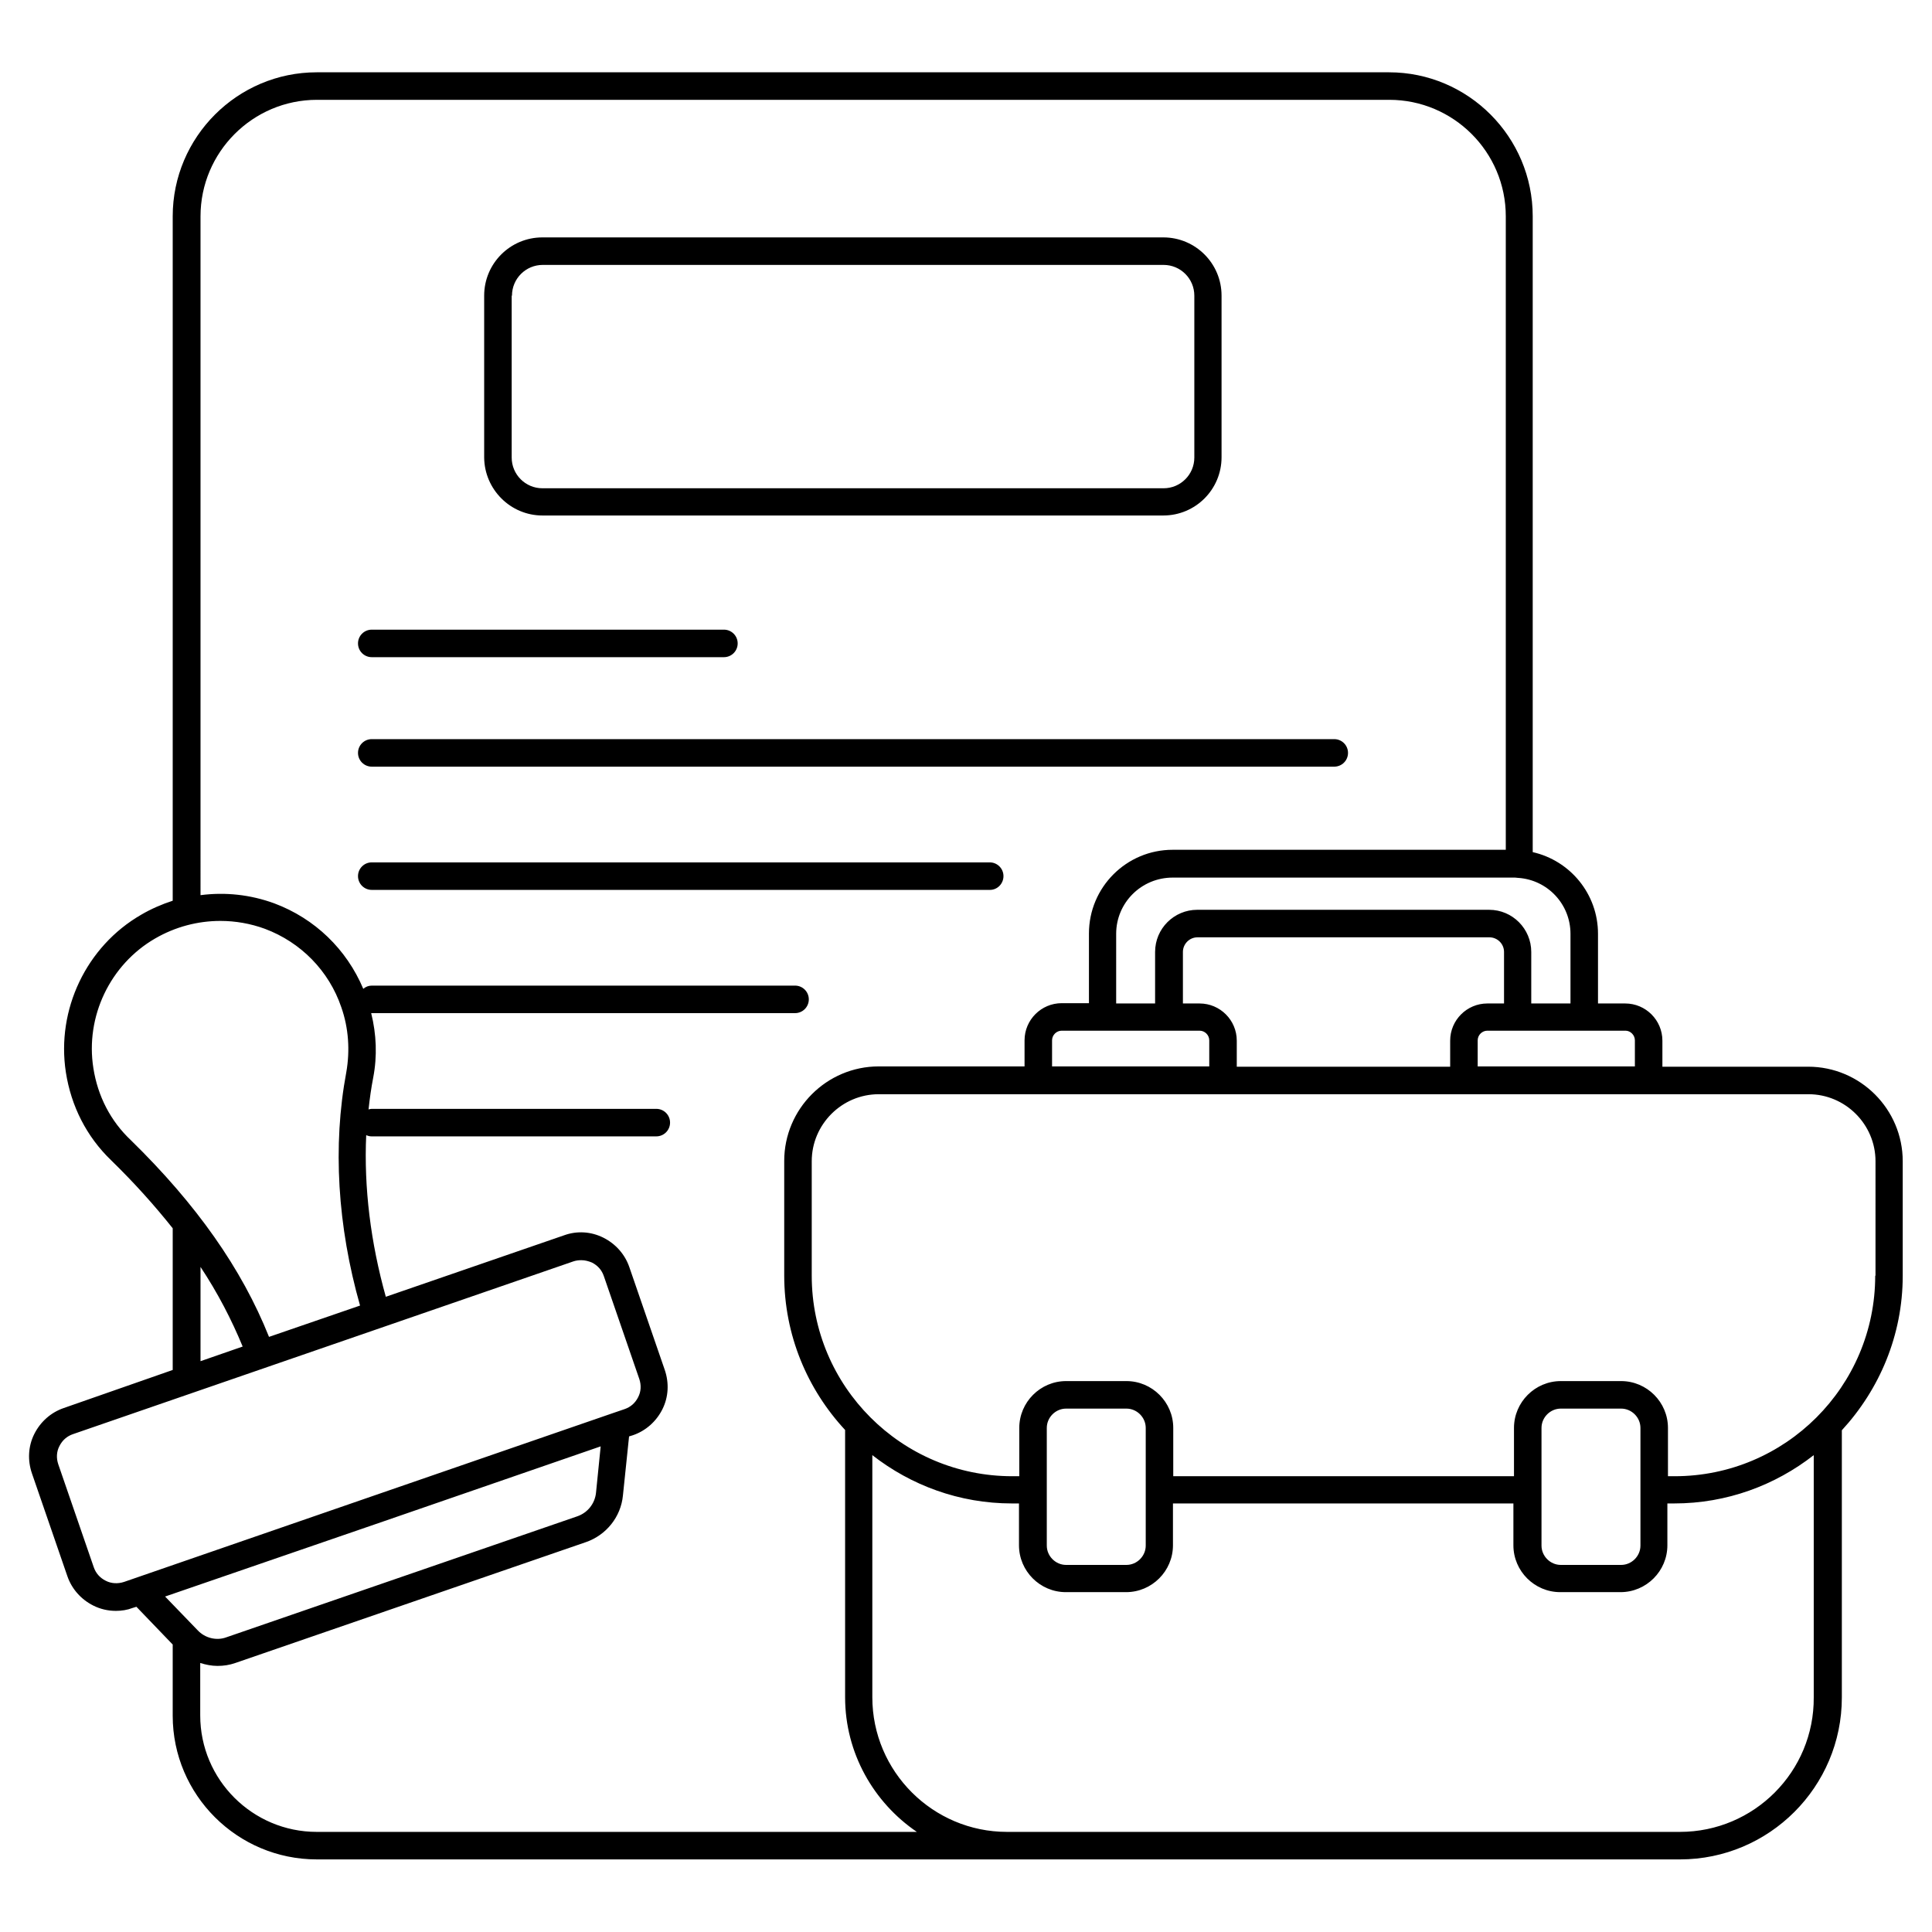 <?xml version="1.0" ?><svg id="Layer_1" style="enable-background:new 0 0 66 66;" version="1.1" viewBox="0 0 66 66" xml:space="preserve" xmlns="http://www.w3.org/2000/svg" xmlns:xlink="http://www.w3.org/1999/xlink"><g><path d="M12.7,22.45h12.03c0.26,0,0.47-0.21,0.47-0.47c0-0.26-0.21-0.47-0.47-0.47H12.7c-0.26,0-0.47,0.21-0.47,0.47   C12.23,22.24,12.44,22.45,12.7,22.45z"/><path d="M12.7,26.19h32.88c0.26,0,0.47-0.21,0.47-0.47c0-0.26-0.21-0.47-0.47-0.47H12.7c-0.26,0-0.47,0.21-0.47,0.47   C12.23,25.98,12.44,26.19,12.7,26.19z"/><path d="M34.28,29.93c0-0.26-0.21-0.47-0.47-0.47H12.7c-0.26,0-0.47,0.21-0.47,0.47c0,0.26,0.21,0.47,0.47,0.47h21.12   C34.07,30.4,34.28,30.19,34.28,29.93z"/><path d="M18.53,17.61h21.21c1.1,0,1.99-0.89,1.99-1.99V10.1c0-1.1-0.89-1.99-1.99-1.99H18.53c-1.1,0-1.99,0.89-1.99,1.99v5.53   C16.55,16.72,17.44,17.61,18.53,17.61z M17.49,10.1c0-0.58,0.47-1.05,1.05-1.05h21.21c0.58,0,1.05,0.47,1.05,1.05v5.53   c0,0.58-0.47,1.05-1.05,1.05H18.53c-0.58,0-1.05-0.47-1.05-1.05V10.1z"/><path d="M65,39.67c0-1.78-1.45-3.23-3.23-3.23h-4.98v-0.89c0-0.7-0.57-1.27-1.27-1.27h-0.93V31.9c0-1.36-0.95-2.5-2.23-2.79V7.39   c0-2.71-2.2-4.92-4.91-4.92H10.82c-2.71,0-4.92,2.21-4.92,4.92v23.38c-0.37,0.12-0.74,0.28-1.08,0.48   c-1.87,1.08-2.9,3.24-2.57,5.38c0.18,1.16,0.71,2.2,1.54,3c0.8,0.78,1.49,1.55,2.11,2.33v4.84L2.18,48.1   c-0.44,0.15-0.8,0.47-1.01,0.89c-0.21,0.42-0.23,0.9-0.08,1.34l1.21,3.51c0.15,0.44,0.47,0.8,0.89,1.01   c0.24,0.12,0.5,0.18,0.77,0.18c0.19,0,0.39-0.03,0.57-0.1l0.13-0.04l1.24,1.29v2.43c0,2.71,2.21,4.91,4.92,4.91H34.4h22.99   c3.05,0,5.53-2.48,5.53-5.53v-9.13c1.28-1.39,2.08-3.24,2.08-5.28V39.67z M42.25,36.44v-0.89c0-0.7-0.57-1.27-1.27-1.27h-0.57   v-1.76c0-0.27,0.22-0.5,0.5-0.5h9.97c0.27,0,0.5,0.22,0.5,0.5v1.76h-0.57c-0.7,0-1.27,0.57-1.27,1.27v0.89H42.25z M37.67,35.21   h2.27h1.04c0.18,0,0.33,0.15,0.33,0.33v0.89h-5.37v-0.89c0-0.18,0.15-0.33,0.33-0.33H37.67z M55.85,35.54v0.89h-5.37v-0.89   c0-0.18,0.15-0.33,0.33-0.33h1.04h2.28h1.4C55.7,35.21,55.85,35.36,55.85,35.54z M53.65,31.9v2.38h-1.34v-1.76   c0-0.79-0.64-1.44-1.44-1.44h-9.97c-0.79,0-1.44,0.64-1.44,1.44v1.76h-1.33V31.9c0-1.06,0.86-1.92,1.93-1.92h11.67   c0.01,0,0.02,0,0.02,0c0,0,0.01,0,0.01,0c0.01,0,0.09,0.01,0.1,0.01c0,0,0,0,0.01,0C52.87,30.06,53.65,30.89,53.65,31.9z    M3.19,36.49c-0.28-1.76,0.57-3.54,2.11-4.43c0.69-0.4,1.46-0.6,2.23-0.6c0.51,0,1.03,0.09,1.52,0.27   c1.23,0.46,2.19,1.44,2.61,2.68c0.25,0.71,0.3,1.48,0.17,2.22c-0.47,2.51-0.3,5.26,0.47,7.97l-3.11,1.07   c-0.93-2.33-2.48-4.53-4.72-6.72C3.78,38.3,3.34,37.45,3.19,36.49z M6.85,43.28c0.59,0.89,1.06,1.8,1.44,2.72l-1.44,0.5V43.28z    M3.61,54c-0.2-0.1-0.34-0.26-0.41-0.47l-1.21-3.51c-0.07-0.21-0.06-0.43,0.04-0.62c0.1-0.2,0.26-0.34,0.47-0.41l17.09-5.9   c0.09-0.03,0.18-0.04,0.27-0.04c0.12,0,0.24,0.03,0.36,0.08c0.2,0.1,0.34,0.26,0.41,0.47l1.21,3.51c0.07,0.21,0.06,0.43-0.04,0.62   c-0.1,0.2-0.26,0.34-0.47,0.41l-0.41,0.14c0,0,0,0,0,0l-8.14,2.81l-8.54,2.95C4.03,54.11,3.8,54.1,3.61,54z M13.08,51.98l7.44-2.57   L20.36,51c-0.04,0.37-0.29,0.68-0.64,0.8L7.74,55.93C7.4,56.06,7,55.96,6.75,55.69l-1.11-1.15L13.08,51.98z M10.82,62.58   c-2.19,0-3.98-1.78-3.98-3.98v-1.79c0.19,0.06,0.39,0.1,0.59,0.1c0.21,0,0.41-0.03,0.61-0.1l11.98-4.13   c0.69-0.24,1.19-0.86,1.26-1.59l0.21-2.02l0.13-0.04c0.44-0.15,0.8-0.47,1.01-0.89c0.21-0.42,0.23-0.9,0.08-1.34l-1.21-3.51   c-0.15-0.44-0.47-0.8-0.89-1.01c-0.42-0.21-0.9-0.24-1.34-0.08l-6.09,2.1c-0.52-1.86-0.75-3.73-0.67-5.52   c0.05,0.02,0.11,0.04,0.18,0.04h9.73c0.26,0,0.47-0.21,0.47-0.47c0-0.26-0.21-0.47-0.47-0.47H12.7c-0.04,0-0.07,0.01-0.11,0.02   c0.04-0.37,0.09-0.73,0.16-1.09c0.14-0.73,0.11-1.48-0.07-2.2c0.01,0,0.01,0,0.02,0h14.46c0.26,0,0.47-0.21,0.47-0.47   s-0.21-0.47-0.47-0.47H12.7c-0.11,0-0.21,0.04-0.29,0.11c-0.57-1.35-1.65-2.4-3.04-2.92c-0.82-0.3-1.68-0.39-2.52-0.28V7.39   c0-2.19,1.78-3.98,3.98-3.98h36.63c2.19,0,3.98,1.78,3.98,3.98v21.64H40.06c-1.58,0-2.86,1.28-2.86,2.86v2.38h-0.93   c-0.7,0-1.27,0.57-1.27,1.27v0.89h-4.98c-1.78,0-3.23,1.45-3.23,3.23v3.91c0,2.04,0.79,3.89,2.08,5.28v9.13   c0,1.91,0.98,3.6,2.45,4.6H10.82z M57.39,62.58H34.4c-2.53,0-4.6-2.06-4.6-4.6v-8.27c1.32,1.03,2.97,1.65,4.77,1.65h0.24v1.43   c0,0.88,0.72,1.6,1.6,1.6h2.06c0.88,0,1.6-0.72,1.6-1.6v-1.43h11.63v1.43c0,0.88,0.72,1.6,1.6,1.6h2.06c0.88,0,1.6-0.72,1.6-1.6   v-1.43h0.23c1.8,0,3.45-0.62,4.77-1.65v8.27C61.98,60.52,59.92,62.58,57.39,62.58z M39.14,52.8c0,0.36-0.3,0.66-0.66,0.66h-2.06   c-0.36,0-0.66-0.3-0.66-0.66v-4.02c0-0.36,0.3-0.66,0.66-0.66h2.06c0.36,0,0.66,0.3,0.66,0.66V52.8z M56.04,52.8   c0,0.36-0.3,0.66-0.66,0.66h-2.06c-0.36,0-0.66-0.3-0.66-0.66v-4.02c0-0.36,0.3-0.66,0.66-0.66h2.06c0.36,0,0.66,0.3,0.66,0.66   V52.8z M64.06,43.58c0,3.78-3.07,6.85-6.85,6.85h-0.23v-1.65c0-0.88-0.72-1.6-1.6-1.6h-2.06c-0.88,0-1.6,0.72-1.6,1.6v1.65H40.08   v-1.65c0-0.88-0.72-1.6-1.6-1.6h-2.06c-0.88,0-1.6,0.72-1.6,1.6v1.65h-0.24c-3.78,0-6.85-3.07-6.85-6.85v-3.91   c0-1.26,1.03-2.29,2.29-2.29h31.76c1.26,0,2.29,1.03,2.29,2.29V43.58z"/></g></svg>
